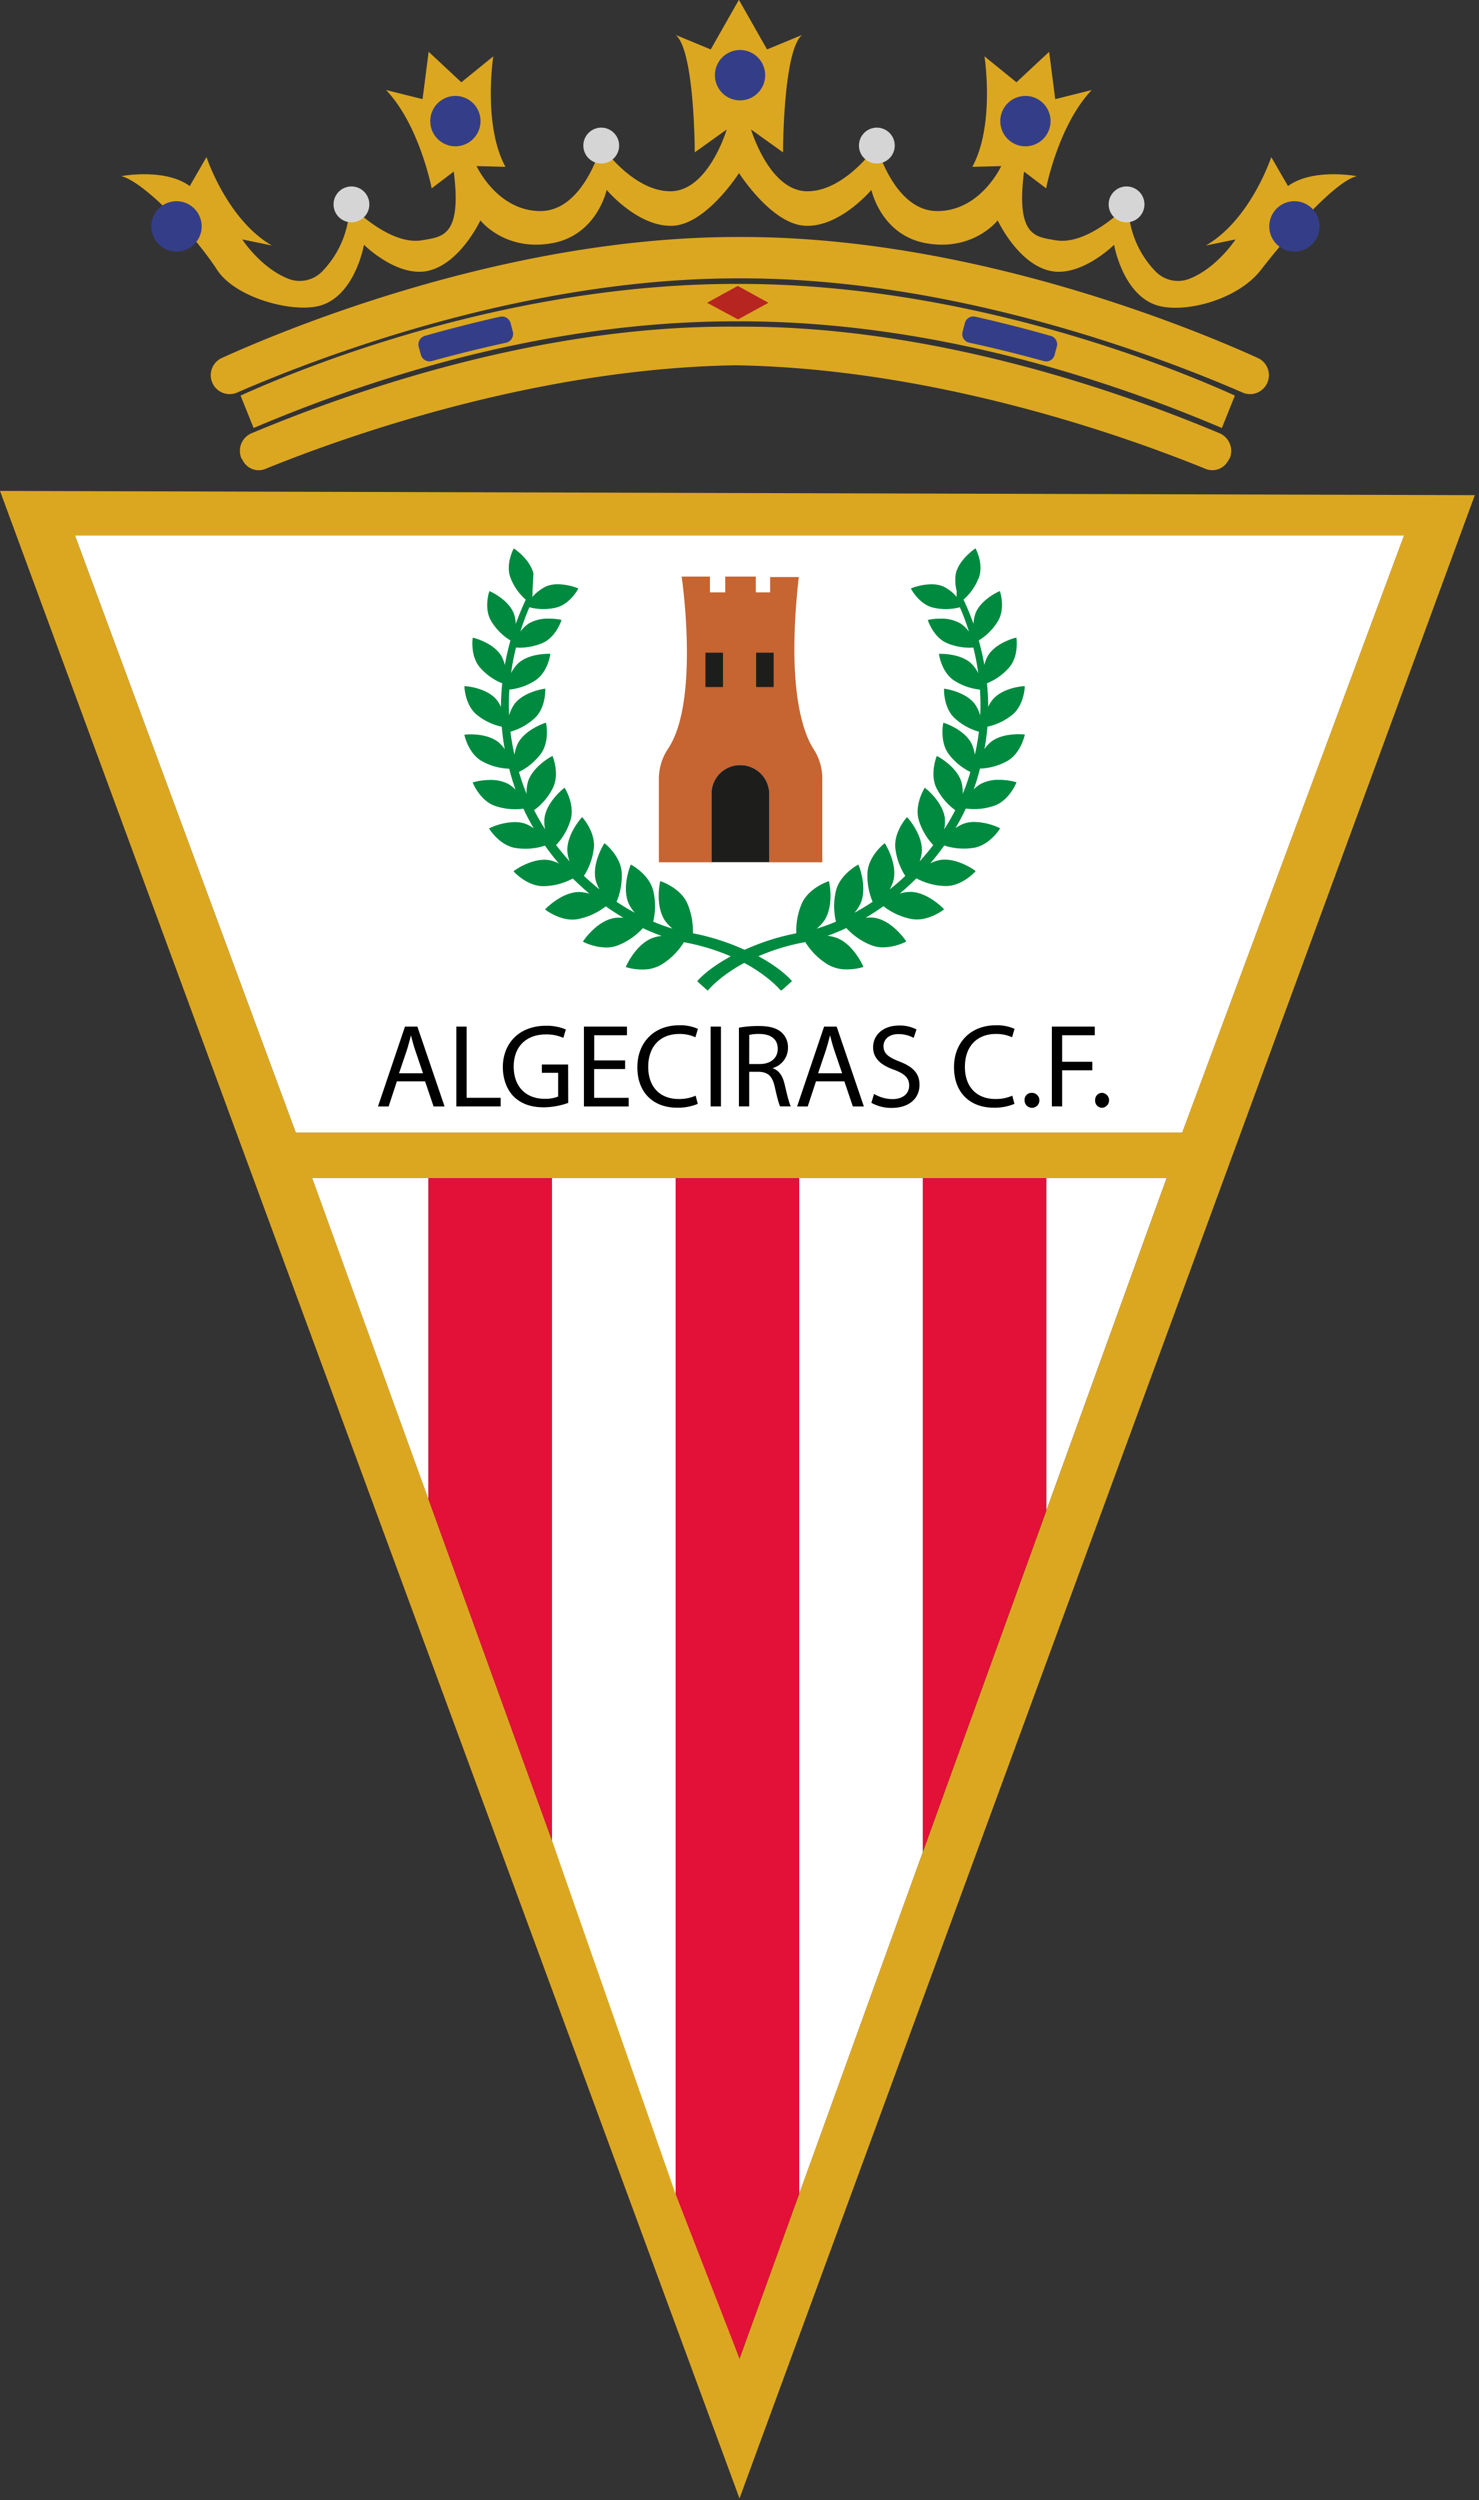 <svg xmlns="http://www.w3.org/2000/svg" width="280" height="473" fill="none"><rect width="100%" height="100%" fill="#333333" stroke="none"/><g clip-path="url(#a)"><path fill="#DCA720" d="M238.127 67.727c-11.729-5.326-53.737-22.89-97.593-22.89h-.95c-43.853 0-85.865 17.564-97.59 22.89a3.581 3.581 0 0 0-1.78 4.724 3.561 3.561 0 0 0 4.687 1.813c14.72-6.401 53.906-21.6 94.687-21.6h.95c40.785 0 79.972 15.19 94.688 21.6a3.564 3.564 0 0 0 4.686-1.814 3.576 3.576 0 0 0-1.785-4.724Z"/><path fill="#DCA720" d="M230.872 81.962c-16.582-6.951-53.115-20.482-91.561-20.158-38.446-.337-75.098 13.228-91.68 20.158a3.613 3.613 0 0 0-2.215 3.412c.01.481.115.956.311 1.397l.145.145a3.39 3.39 0 0 0 1.89 1.82 3.38 3.38 0 0 0 2.622-.08c17.633-7.155 52.705-18.975 88.885-19.547 36.179.572 71.212 12.375 88.846 19.548a3.402 3.402 0 0 0 3.749-.645c.325-.311.586-.684.767-1.096l.145-.145a3.628 3.628 0 0 0-.722-4.005 3.62 3.62 0 0 0-1.182-.804Z"/><path fill="#DCA720" d="M83.453 68.64c19.172-5.206 37.918-7.847 55.683-7.847h1.057c17.762 0 36.495 2.641 55.683 7.847a277.536 277.536 0 0 1 35.443 12.336l2.467-6.132c-11.175-5.073-50.056-21.13-93.802-21.13h-.639c-43.746 0-82.626 16.057-93.801 21.13l2.467 6.132A278.26 278.26 0 0 1 83.453 68.64Z"/><path fill="#343E88" d="M198.953 63.554a278.685 278.685 0 0 0-14.32-3.644 1.648 1.648 0 0 0-1.955 1.178l-.452 1.706c-.057.216-.069.441-.036.662a1.634 1.634 0 0 0 .679 1.105c.181.128.388.218.605.265a268.124 268.124 0 0 1 14.149 3.494 1.643 1.643 0 0 0 2.028-1.16l.426-1.596a1.643 1.643 0 0 0-1.124-2.01Z"/><path fill="#B62520" d="m139.669 54.09-5.815 3.192 5.862 3.149 5.764-3.15-5.811-3.191Z"/><path fill="#343E88" d="M80.428 63.541c4.529-1.28 9.292-2.509 14.238-3.623a1.702 1.702 0 0 1 1.999 1.217l.425 1.617a1.712 1.712 0 0 1-.66 1.81 1.704 1.704 0 0 1-.618.276 265.971 265.971 0 0 0-14.059 3.47 1.702 1.702 0 0 1-2.08-1.191l-.404-1.51a1.71 1.71 0 0 1 1.159-2.066Z"/><path fill="#DCA720" d="m243.84 35.203-3.169-5.483s-3.886 11.828-12.386 16.731l5.62-1.152s-3.498 5.394-8.725 7.442a5.923 5.923 0 0 1-6.472-1.447 18.327 18.327 0 0 1-5.112-12.63s-7.486 7.932-13.825 6.78c-3.609-.657-7.486-.576-5.901-12.98l4.175 3.17s2.305-11.948 8.64-18.604l-6.914 1.728-1.151-8.96-6.19 5.768-6.05-4.907s2.015 12.985-2.305 20.909l5.471-.145s-3.886 8.508-12.096 8.508-11.503-12.404-11.503-12.404-5.905 8.658-13.105 8.658S142.191 24.5 142.191 24.5l6.05 4.327s0-19.201 3.6-22.214l-6.625 2.74-5.33-9.388-5.334 9.387-6.625-2.739c3.6 3.03 3.6 22.214 3.6 22.214l6.05-4.326s-3.459 11.683-10.651 11.683-13.105-8.658-13.105-8.658-3.31 12.404-11.503 12.404-12.095-8.508-12.095-8.508l5.47.145c-4.32-7.933-2.305-20.909-2.305-20.909l-6.045 4.907-6.195-5.769-1.15 8.961-6.915-1.728c6.34 6.635 8.64 18.604 8.64 18.604l4.18-3.17c1.584 12.404-2.293 12.323-5.905 12.98-6.34 1.152-13.825-6.78-13.825-6.78a18.296 18.296 0 0 1-5.113 12.622 5.925 5.925 0 0 1-6.484 1.45c-5.223-2.052-8.713-7.437-8.713-7.437l5.615 1.152c-8.495-4.903-12.385-16.73-12.385-16.73l-3.17 5.482c-4.75-3.46-12.96-1.877-12.96-1.877C27.14 34.337 36.55 44.057 41.11 51.068c3.506 5.39 14.809 8.364 19.874 6.636 6.336-2.164 7.92-11.394 7.92-11.394s6.361 6.307 12.24 4.903c6.05-1.442 9.8-9.52 9.8-9.52s4.605 5.915 13.535 4.327c8.572-1.523 10.37-10.096 10.37-10.096s6.05 7.212 12.675 6.78c6.215-.426 12.189-9.651 12.389-9.959.204.32 6.173 9.554 12.389 9.96 6.625.427 12.671-6.78 12.671-6.78s1.797 8.572 10.369 10.095c8.947 1.588 13.536-4.327 13.536-4.327s3.745 8.078 9.799 9.52c5.879 1.404 12.24-4.903 12.24-4.903s1.585 9.23 7.92 11.394c5.066 1.706 15.363-.828 19.875-6.636 5.112-6.6 13.97-16.731 18.145-17.742-.047 0-8.265-1.583-13.016 1.877Z"/><path fill="#343E88" d="M245.054 47.599a4.762 4.762 0 0 0 4.759-4.766 4.762 4.762 0 0 0-4.759-4.767 4.762 4.762 0 0 0-4.758 4.767 4.762 4.762 0 0 0 4.758 4.766Z"/><path fill="#D5D5D5" d="M213.276 42.06a3.39 3.39 0 0 0 3.387-3.392 3.39 3.39 0 0 0-3.387-3.393 3.39 3.39 0 0 0-3.387 3.393 3.39 3.39 0 0 0 3.387 3.392Z"/><path fill="#343E88" d="M194.13 27.68a4.763 4.763 0 0 0 4.759-4.766 4.763 4.763 0 0 0-4.759-4.767 4.763 4.763 0 0 0-4.759 4.767 4.763 4.763 0 0 0 4.759 4.766Z"/><path fill="#D5D5D5" d="M166.003 30.932a3.39 3.39 0 0 0 3.387-3.392 3.39 3.39 0 0 0-3.387-3.392 3.39 3.39 0 0 0-3.387 3.392 3.39 3.39 0 0 0 3.387 3.392Z"/><path fill="#343E88" d="M140.104 18.993a4.762 4.762 0 0 0 4.758-4.767 4.762 4.762 0 0 0-4.758-4.766 4.762 4.762 0 0 0-4.759 4.766 4.762 4.762 0 0 0 4.759 4.767Z"/><path fill="#D5D5D5" d="M113.825 30.932a3.39 3.39 0 0 0 3.387-3.392 3.39 3.39 0 0 0-3.387-3.392 3.39 3.39 0 0 0-3.387 3.392 3.39 3.39 0 0 0 3.387 3.392Z"/><path fill="#343E88" d="M86.214 27.68a4.763 4.763 0 0 0 4.758-4.766 4.763 4.763 0 0 0-4.758-4.767 4.763 4.763 0 0 0-4.76 4.767 4.763 4.763 0 0 0 4.76 4.766Z"/><path fill="#D5D5D5" d="M66.535 42.06a3.39 3.39 0 0 0 3.387-3.392 3.39 3.39 0 0 0-3.387-3.393 3.39 3.39 0 0 0-3.387 3.393 3.39 3.39 0 0 0 3.387 3.392Z"/><path fill="#343E88" d="M33.419 47.599a4.763 4.763 0 0 0 4.759-4.766 4.763 4.763 0 0 0-4.76-4.767 4.763 4.763 0 0 0-4.758 4.767 4.763 4.763 0 0 0 4.759 4.766Z"/><path fill="#DCA720" d="M0 92.877 140.001 472.68l139.205-379L0 92.876Zm140.001 353.36L59.126 222.886h161.742l-80.867 223.351ZM55.999 214.275 14.2 101.296h251.607l-42.003 112.979H55.999Z"/><path fill="#fff" d="m14.2 101.292 41.803 112.979h167.805l41.999-112.979H14.2Z"/><path fill="#C66432" d="M155.675 147.163v15.976h-10.037v-12.87a5.507 5.507 0 0 0-1.566-3.86 5.49 5.49 0 0 0-3.819-1.653h-.26a5.408 5.408 0 0 0-3.757 1.632 5.423 5.423 0 0 0-1.539 3.8v12.955h-9.961v-15.822a10.249 10.249 0 0 1 1.756-5.701c6.032-9.004 2.556-32.541 2.556-32.541h5.359v2.987h2.893v-2.987h5.786v2.987h2.714v-2.897h5.423c-2.33 20.814.737 29.327 2.812 32.579a10.086 10.086 0 0 1 1.64 5.415Z"/><path fill="#1D1E1C" d="M145.638 150.269v12.844h-10.941v-12.929a5.423 5.423 0 0 1 1.539-3.8 5.408 5.408 0 0 1 3.757-1.632h.26a5.486 5.486 0 0 1 3.82 1.654 5.502 5.502 0 0 1 1.565 3.863ZM146.405 123.48h-3.196a.064.064 0 0 0-.064.064v6.371c0 .036.029.064.064.064h3.196a.064.064 0 0 0 .064-.064v-6.371a.064.064 0 0 0-.064-.064ZM136.815 123.48h-3.196a.064.064 0 0 0-.064.064v6.371c0 .036.029.064.064.064h3.196a.063.063 0 0 0 .063-.064v-6.371a.064.064 0 0 0-.063-.064Z"/><path fill="#008A3F" d="M147.662 187.247c0-.025-2.165-2.598-6.766-5.077-4.597 2.479-6.74 5.052-6.761 5.077l-.149.18-1.994-1.78.14-.17c.077-.09 1.871-2.194 6.212-4.545a40.171 40.171 0 0 0-8.874-2.671 12.855 12.855 0 0 1-4.261 4.241 6.894 6.894 0 0 1-3.655.918c-.962.001-1.92-.13-2.846-.388l-.243-.077.102-.235c.073-.162 1.815-3.981 4.853-5.219a6.885 6.885 0 0 1 1.857-.426 41.445 41.445 0 0 1-3.57-1.477 12.683 12.683 0 0 1-4.759 3.265 6.073 6.073 0 0 1-2.219.392 10.15 10.15 0 0 1-4.146-.99l-.23-.119.145-.214c.098-.145 2.428-3.533 5.573-4.211a5.613 5.613 0 0 1 1.171-.111c.247 0 .511 0 .788.034a48.352 48.352 0 0 1-3.348-2.176 12.455 12.455 0 0 1-5.241 2.411 5.566 5.566 0 0 1-1.077.102c-2.599 0-4.874-1.707-4.968-1.766l-.205-.154.179-.188c.12-.119 2.948-2.987 6.097-3.115h.149a7.361 7.361 0 0 1 1.981.329 56.074 56.074 0 0 1-3.153-2.885 12.111 12.111 0 0 1-5.495 1.451h-.124c-2.953 0-5.334-2.53-5.436-2.637l-.175-.188.209-.153c.115-.081 2.829-2.019 5.649-2.019.258 0 .516.017.771.051a6.78 6.78 0 0 1 1.964.658 48.075 48.075 0 0 1-2.641-3.38 11.787 11.787 0 0 1-3.707.589c-.61-.001-1.22-.046-1.823-.137-2.91-.426-4.836-3.366-4.917-3.49l-.14-.218.234-.111a11.88 11.88 0 0 1 4.614-1.088 6.322 6.322 0 0 1 1.917.278 6.684 6.684 0 0 1 1.704.909 44.842 44.842 0 0 1-1.964-3.726c-.515.073-1.035.109-1.555.107-1.29 0-2.57-.21-3.791-.623-2.74-.922-4.099-4.079-4.154-4.211l-.103-.239.248-.069c1-.261 2.029-.394 3.063-.397a7.201 7.201 0 0 1 3.382.73 6.276 6.276 0 0 1 1.428 1.11 41.398 41.398 0 0 1-1.198-3.965c-1.8-.06-3.56-.543-5.138-1.412-2.483-1.357-3.263-4.638-3.293-4.775l-.06-.252.256-.025s.362-.039.912-.039c1.278 0 3.625.192 5.257 1.46.472.394.885.854 1.227 1.365a42.687 42.687 0 0 1-.575-4.267 11.223 11.223 0 0 1-4.686-2.232c-2.173-1.736-2.365-5.035-2.373-5.176v-.255h.255c.154 0 3.796.302 5.713 2.427.388.455.707.964.946 1.511.002-1.498.08-2.995.234-4.485a10.988 10.988 0 0 1-4.2-2.987c-1.802-2.048-1.428-5.265-1.41-5.402l.03-.252.25.06c.146.039 3.614.939 5.113 3.316.33.563.568 1.175.708 1.813a50.024 50.024 0 0 1 1.065-4.655 10.874 10.874 0 0 1-3.626-3.636c-1.393-2.283-.486-5.329-.426-5.457l.072-.248.235.107c.136.06 3.331 1.523 4.367 4.075a6.34 6.34 0 0 1 .383 2.044 51.034 51.034 0 0 1 1.896-4.6 10.566 10.566 0 0 1-2.88-4.122c-.954-2.445.426-5.231.498-5.347l.12-.23.213.145c.115.081 2.892 1.997 3.497 4.6v.03l-.174 3.324c.031.369.011.741-.06 1.105a8.772 8.772 0 0 1 2.663-2.04 5.892 5.892 0 0 1 2.198-.384c1.245.021 2.477.257 3.643.696l.238.098-.123.222c-.064.115-1.589 2.833-4.15 3.414-.772.174-1.56.261-2.351.26a10.084 10.084 0 0 1-2.65-.342 48.385 48.385 0 0 0-1.705 4.6 6.677 6.677 0 0 1 1.602-1.536 7.172 7.172 0 0 1 3.809-.913c.715-.004 1.428.06 2.13.192l.252.051-.085.244c-.043.128-1.095 3.123-3.566 4.151a10.958 10.958 0 0 1-4.18.854c-.272 0-.537 0-.788-.03a47.507 47.507 0 0 0-.933 4.852 7.056 7.056 0 0 1 1.367-1.878c1.884-1.707 5.062-1.779 5.68-1.779h.392l-.039.256c-.021.136-.549 3.332-2.846 4.8a10.858 10.858 0 0 1-4.874 1.707 43.617 43.617 0 0 0-.055 4.89 7.292 7.292 0 0 1 1.065-2.21c1.764-2.253 5.377-2.791 5.539-2.817l.251-.034v.256c0 .141.034 3.444-2.011 5.326a11.216 11.216 0 0 1-4.588 2.56c.178 1.474.437 2.937.775 4.382a6.986 6.986 0 0 1 .648-2.197c1.376-2.561 4.908-3.76 5.057-3.811l.243-.077.051.252c.025.137.647 3.452-1.074 5.705a11.516 11.516 0 0 1-4.09 3.363c.41 1.413.896 2.804 1.457 4.164a7.265 7.265 0 0 1 .26-2.351c.929-2.829 4.26-4.642 4.405-4.719l.23-.124.09.243c.051.133 1.278 3.35-.068 5.919a11.734 11.734 0 0 1-3.502 4.096 44.42 44.42 0 0 0 2.083 3.619 6.941 6.941 0 0 1-.107-2.185c.426-2.987 3.46-5.419 3.588-5.522l.2-.158.136.222c.077.124 1.858 3.141.976 5.974a12.01 12.01 0 0 1-2.714 4.655 54.932 54.932 0 0 0 2.556 3.086 6.769 6.769 0 0 1-.426-2.002c-.098-3.093 2.518-6.059 2.629-6.183l.174-.192.167.197c.098.111 2.424 2.824 2.032 5.807a12.327 12.327 0 0 1-1.866 5.121 57.377 57.377 0 0 0 2.952 2.56 6.946 6.946 0 0 1-.75-1.856c-.647-3.09 1.462-6.533 1.551-6.678l.137-.218.196.162c.119.094 2.935 2.407 3.071 5.47a12.56 12.56 0 0 1-.975 5.462 46.493 46.493 0 0 0 3.438 2.066 7.25 7.25 0 0 1-1.21-1.895c-1.197-2.987.307-6.827.375-6.981l.094-.239.225.124c.137.077 3.37 1.899 4.052 4.954a12.725 12.725 0 0 1-.034 5.726 36.46 36.46 0 0 0 3.655 1.323 7.376 7.376 0 0 1-1.529-1.664c-1.73-2.786-.895-6.904-.852-7.079l.051-.252.243.086c.153.051 3.723 1.31 4.946 4.267a13.248 13.248 0 0 1 .993 5.517c2.129.41 4.224.981 6.267 1.707 1.218.426 2.403.909 3.523 1.416a46.692 46.692 0 0 1 3.524-1.416 43.81 43.81 0 0 1 6.267-1.707 13.084 13.084 0 0 1 .992-5.517c1.223-2.945 4.793-4.203 4.947-4.267l.242-.086.052.252c.038.175.873 4.293-.853 7.079a7.376 7.376 0 0 1-1.529 1.664 35.326 35.326 0 0 0 3.655-1.323 12.74 12.74 0 0 1-.029-5.726c.677-3.055 3.911-4.877 4.051-4.954l.222-.124.098.239c.064.162 1.568 3.994.375 6.981a7.264 7.264 0 0 1-1.219 1.895 44.22 44.22 0 0 0 3.443-2.066 12.608 12.608 0 0 1-.976-5.462c.136-3.063 2.952-5.376 3.072-5.47l.2-.162.132.218c.089.145 2.198 3.588 1.551 6.678a6.985 6.985 0 0 1-.75 1.86 43.642 43.642 0 0 0 2.957-2.56 12.27 12.27 0 0 1-1.871-5.121c-.387-2.987 1.935-5.696 2.033-5.807l.17-.197.17.193c.111.123 2.731 3.089 2.633 6.183a6.924 6.924 0 0 1-.426 2.005 47.373 47.373 0 0 0 2.578-3.089 12.054 12.054 0 0 1-2.714-4.656c-.878-2.812.903-5.828.98-5.974l.132-.221.204.157c.128.103 3.157 2.518 3.588 5.522a7.021 7.021 0 0 1-.115 2.193 42.693 42.693 0 0 0 2.092-3.627 11.72 11.72 0 0 1-3.507-4.096c-1.329-2.56-.119-5.786-.068-5.918l.094-.244.226.124c.14.077 3.476 1.89 4.405 4.719a7.21 7.21 0 0 1 .26 2.356 39.111 39.111 0 0 0 1.457-4.169 11.47 11.47 0 0 1-4.086-3.363c-1.704-2.253-1.103-5.547-1.078-5.705l.051-.251.243.076c.149.052 3.681 1.234 5.057 3.811.336.693.556 1.437.652 2.202a41.01 41.01 0 0 0 .776-4.387 11.129 11.129 0 0 1-4.589-2.56c-2.049-1.882-2.015-5.185-2.011-5.325v-.256l.252.034c.153.025 3.766.563 5.538 2.816a7.538 7.538 0 0 1 1.065 2.219 42.593 42.593 0 0 0-.06-4.899 11.048 11.048 0 0 1-4.873-1.707c-2.297-1.467-2.825-4.663-2.846-4.8l-.039-.256h.392c.618 0 3.801.085 5.684 1.779a7.123 7.123 0 0 1 1.367 1.886 46.958 46.958 0 0 0-.933-4.86c-.255.021-.52.03-.792.03a10.974 10.974 0 0 1-4.18-.853c-2.466-1.029-3.523-4.024-3.566-4.152l-.085-.243.252-.052a11.267 11.267 0 0 1 2.13-.192 7.174 7.174 0 0 1 3.809.913 6.826 6.826 0 0 1 1.61 1.549 47.986 47.986 0 0 0-1.73-4.612 10.636 10.636 0 0 1-5.002.081c-2.556-.568-4.085-3.286-4.149-3.414l-.124-.222.239-.098a10.882 10.882 0 0 1 3.643-.695 5.875 5.875 0 0 1 2.198.384 7.54 7.54 0 0 1 2.241 1.617l.332.38c0-.427 0-.918.026-1.063a8.323 8.323 0 0 1-.183-3.277c.566-2.641 3.408-4.596 3.519-4.694l.213-.145.119.231c.06.115 1.457 2.901.503 5.346a10.61 10.61 0 0 1-2.885 4.122c.71 1.5 1.342 3.036 1.896 4.6.02-.697.15-1.387.384-2.044 1.035-2.56 4.23-4.015 4.367-4.075l.234-.107.077.248c.038.128.945 3.175-.448 5.458a10.836 10.836 0 0 1-3.625 3.635 49.683 49.683 0 0 1 1.065 4.651 6.302 6.302 0 0 1 .707-1.809c1.487-2.377 4.955-3.277 5.113-3.316l.247-.059.029.251c0 .137.397 3.354-1.406 5.403a10.96 10.96 0 0 1-4.2 2.986c.153 1.49.23 2.987.234 4.481.24-.544.557-1.049.942-1.502 1.917-2.134 5.559-2.415 5.713-2.428h.255v.256c0 .141-.2 3.439-2.368 5.176a11.235 11.235 0 0 1-4.687 2.232 42.092 42.092 0 0 1-.571 4.245c.34-.511.754-.97 1.227-1.361 1.628-1.28 3.992-1.459 5.258-1.459.545 0 .894.038.907.038l.256.026-.056.252c-.034.136-.813 3.413-3.301 4.774a11.427 11.427 0 0 1-5.134 1.413 41.469 41.469 0 0 1-1.193 3.955 6.36 6.36 0 0 1 1.423-1.1 7.191 7.191 0 0 1 3.383-.73c1.033.002 2.063.136 3.063.397l.247.068-.102.239c-.056.132-1.415 3.29-4.154 4.212a11.842 11.842 0 0 1-3.792.622 10.732 10.732 0 0 1-1.551-.106 45.003 45.003 0 0 1-1.964 3.725 6.622 6.622 0 0 1 1.704-.909 6.296 6.296 0 0 1 1.913-.277 11.84 11.84 0 0 1 4.614 1.088l.235.111-.141.217c-.081.124-2.007 3.047-4.916 3.491a12.38 12.38 0 0 1-1.824.136 11.809 11.809 0 0 1-3.706-.588 49.226 49.226 0 0 1-2.638 3.379 6.793 6.793 0 0 1 1.96-.657c.256-.035.513-.052.771-.051 2.821 0 5.539 1.937 5.65 2.018l.208.154-.174.187c-.103.107-2.484 2.637-5.432 2.637h-.124a12.098 12.098 0 0 1-5.496-1.45 50.427 50.427 0 0 1-3.153 2.88 7.5 7.5 0 0 1 1.977-.324h.149c3.153.119 5.965 2.987 6.097 3.115l.179.187-.205.154c-.093.073-2.364 1.767-4.963 1.767-.363 0-.725-.034-1.082-.103a12.4 12.4 0 0 1-5.236-2.411 48.168 48.168 0 0 1-3.349 2.176c.273 0 .533-.034.78-.034a5.73 5.73 0 0 1 1.176.111c3.144.679 5.474 4.067 5.572 4.212l.145.213-.23.12a10.16 10.16 0 0 1-4.145.99 6.097 6.097 0 0 1-2.22-.393 12.731 12.731 0 0 1-4.759-3.264 38.49 38.49 0 0 1-3.566 1.476 6.874 6.874 0 0 1 1.854.427c3.033 1.237 4.78 5.056 4.852 5.218l.102.235-.242.077c-.927.259-1.885.389-2.846.388a6.897 6.897 0 0 1-3.656-.917 12.79 12.79 0 0 1-4.26-4.242 40.182 40.182 0 0 0-8.875 2.672c4.342 2.351 6.131 4.454 6.208 4.544l.14.171-1.989 1.783-.281-.158Z"/><path fill="#000" d="m75.137 204.581-1.564 4.753h-2.015l5.112-15.109h2.348l5.15 15.109h-2.083l-1.61-4.753h-5.338Zm4.946-1.524-1.474-4.348c-.337-.985-.563-1.881-.784-2.756h-.047a45.69 45.69 0 0 1-.758 2.735l-1.479 4.369h4.542ZM86.393 194.22h1.947v13.475h6.446v1.634h-8.393V194.22ZM107.571 208.659a13.986 13.986 0 0 1-4.635.833c-2.284 0-4.163-.585-5.641-1.997-1.278-1.255-2.1-3.273-2.1-5.625.02-4.506 3.11-7.804 8.167-7.804a9.346 9.346 0 0 1 3.762.696l-.473 1.591a7.803 7.803 0 0 0-3.332-.648c-3.672 0-6.067 2.287-6.067 6.076 0 3.789 2.305 6.098 5.82 6.098a6.321 6.321 0 0 0 2.595-.427v-4.485h-3.085v-1.57h4.972l.017 7.262ZM118.346 202.25h-5.863v5.449h6.536v1.635h-8.47V194.22h8.146v1.638h-6.199v4.762h5.85v1.63ZM132.103 208.839a9.593 9.593 0 0 1-3.984.721c-4.26 0-7.456-2.692-7.456-7.647 0-4.727 3.2-7.936 7.878-7.936a8.081 8.081 0 0 1 3.583.674l-.469 1.592a7.106 7.106 0 0 0-3.046-.628c-3.536 0-5.888 2.266-5.888 6.23 0 3.7 2.13 6.077 5.798 6.077a7.818 7.818 0 0 0 3.179-.628l.405 1.545ZM136.486 194.22v15.109h-1.951V194.22h1.951ZM139.891 194.425a20.344 20.344 0 0 1 3.736-.312c2.083 0 3.408.38 4.367 1.233a3.772 3.772 0 0 1 1.184 2.868 3.969 3.969 0 0 1-2.842 3.84v.068c1.164.402 1.858 1.477 2.216 3.047.494 2.108.852 3.563 1.163 4.148H147.7c-.243-.427-.58-1.707-1.006-3.61-.447-2.083-1.252-2.868-3.02-2.936h-1.837v6.546h-1.946v-14.892Zm1.946 6.882h1.994c2.079 0 3.409-1.143 3.409-2.867 0-1.95-1.411-2.804-3.468-2.825a8.038 8.038 0 0 0-1.926.179l-.009 5.513ZM154.482 204.581l-1.567 4.753h-2.011l5.112-15.109h2.377l5.151 15.109h-2.083l-1.611-4.753h-5.368Zm4.947-1.524-1.479-4.348c-.332-.985-.558-1.881-.779-2.756h-.056a42.425 42.425 0 0 1-.762 2.735l-1.474 4.369h4.55ZM165.474 206.957a6.896 6.896 0 0 0 3.49.986c1.993 0 3.157-1.054 3.157-2.56 0-1.413-.806-2.219-2.842-2.987-2.463-.854-3.984-2.134-3.984-4.267 0-2.356 1.947-4.105 4.878-4.105a6.8 6.8 0 0 1 3.336.742l-.536 1.592a6.018 6.018 0 0 0-2.868-.717c-2.057 0-2.841 1.233-2.841 2.261 0 1.413.916 2.108 2.982 2.915 2.556.985 3.834 2.219 3.834 4.438 0 2.334-1.725 4.352-5.283 4.352a7.785 7.785 0 0 1-3.834-.964l.511-1.686ZM192.051 208.839a9.56 9.56 0 0 1-3.984.721c-4.26 0-7.456-2.693-7.456-7.647 0-4.728 3.204-7.936 7.882-7.936a8.075 8.075 0 0 1 3.579.674l-.469 1.591a7.102 7.102 0 0 0-3.046-.627c-3.536 0-5.883 2.266-5.883 6.23 0 3.7 2.13 6.076 5.794 6.076a7.799 7.799 0 0 0 3.178-.627l.405 1.545ZM193.964 208.169a1.318 1.318 0 0 1 .364-1.002c.126-.133.279-.238.448-.308.169-.071.351-.106.534-.102a1.418 1.418 0 0 1 .368 2.799 1.409 1.409 0 0 1-1.472-.592 1.41 1.41 0 0 1-.242-.795ZM199.136 194.22h8.124v1.638h-6.177v5.018h5.709v1.618h-5.709v6.827h-1.947V194.22ZM207.329 208.169a1.314 1.314 0 0 1 .361-1.001 1.319 1.319 0 0 1 .981-.411 1.414 1.414 0 0 1 1.294 1.422 1.415 1.415 0 0 1-1.316 1.403 1.33 1.33 0 0 1-.967-.419 1.319 1.319 0 0 1-.353-.994Z"/><path fill="#fff" d="M81.101 222.886H59.113l21.988 60.712v-60.712Z"/><path fill="#E31038" d="M81.101 222.886v60.716l23.403 64.612V222.886H81.101Z"/><path fill="#fff" d="M104.504 222.886v125.332l23.402 66.882V222.886h-23.402Z"/><path fill="#E31038" d="m127.906 415.1 12.1 31.137 11.298-31.222V222.886h-23.398V415.1Z"/><path fill="#fff" d="m151.308 415.011 23.399-64.647V222.886h-23.399v192.125Z"/><path fill="#E31038" d="m174.707 350.369 23.402-64.646v-62.837h-23.402v127.483Z"/><path fill="#fff" d="m198.105 285.731 22.75-62.845h-22.75v62.845Z"/></g><defs><clipPath id="a"><path fill="#fff" d="M0 0h279.206v472.68H0z"/></clipPath></defs></svg>